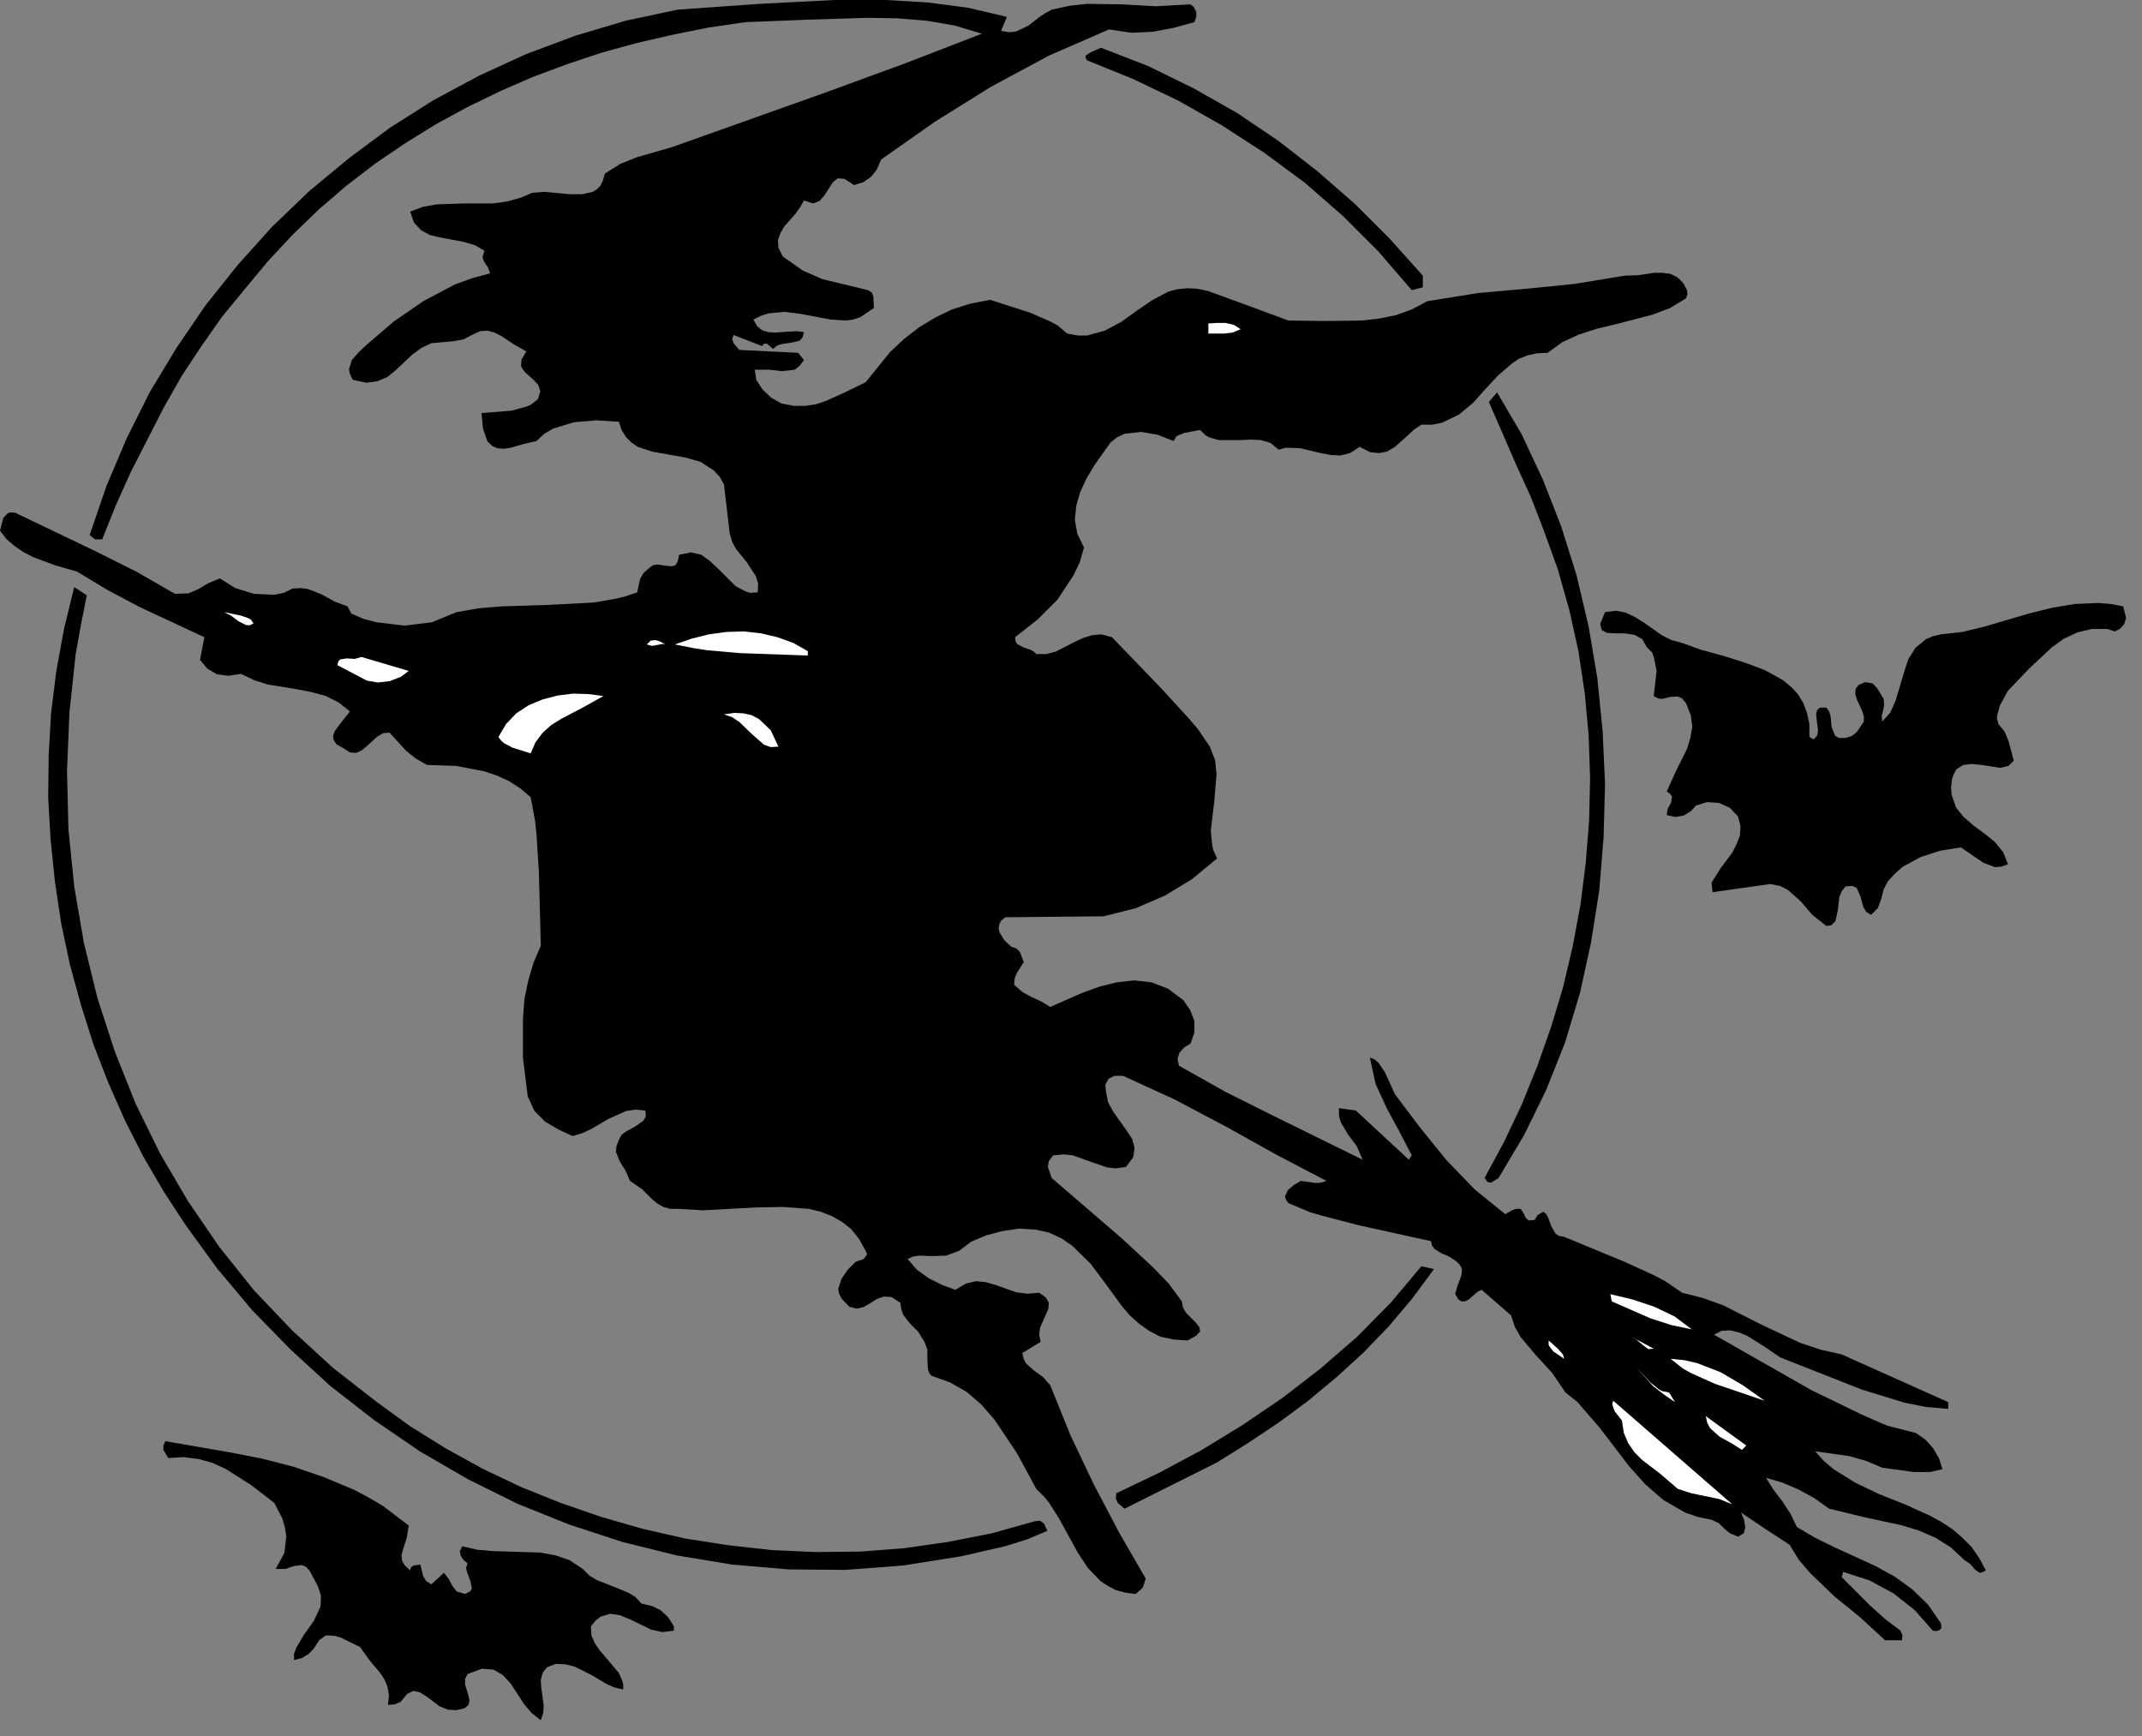 <?xml version="1.0" encoding="UTF-8" standalone="no"?>
<svg
   xmlns:dc="http://purl.org/dc/elements/1.1/"
   xmlns:cc="http://creativecommons.org/ns#"
   xmlns:rdf="http://www.w3.org/1999/02/22-rdf-syntax-ns#"
   xmlns:svg="http://www.w3.org/2000/svg"
   xmlns="http://www.w3.org/2000/svg"
   xmlns:sodipodi="http://sodipodi.sourceforge.net/DTD/sodipodi-0.dtd"
   xmlns:inkscape="http://www.inkscape.org/namespaces/inkscape"
   version="1.0"
   width="78.37mm"
   height="63.518mm"
   id="svg50"
   sodipodi:docname="AG000740.WMF">
  <rect width="100%" height="100%" fill="#808080" stroke="none"/>
  <sodipodi:namedview
     pagecolor="#ffffff"
     bordercolor="#666666"
     borderopacity="1"
     objecttolerance="10"
     gridtolerance="10"
     guidetolerance="10"
     inkscape:pageopacity="0"
     inkscape:pageshadow="2"
     inkscape:window-width="640"
     inkscape:window-height="480"
     id="namedview52" />
  <defs
     id="defs6">
    <clipPath
       clipPathUnits="userSpaceOnUse"
       id="clipWmfPath1">
      <path
         d="M 0,0 L 296.067,0 L 296.067,239.933 L 0,239.933 z"
         id="path2" />
    </clipPath>
    <pattern
       id="WMFhbasepattern"
       patternUnits="userSpaceOnUse"
       width="6"
       height="6"
       x="0"
       y="0" />
  </defs>
  <path
     style="fill:#000000;fill-rule:nonzero;fill-opacity:1;stroke:none;"
     clip-path="url(#clipWmfPath1)"
     d="  M 139.235,2.333   L 138.435,4.265   L 139.569,4.465   L 140.568,4.332   L 142.235,3.532   L 143.768,2.333   L 144.567,1.8   L 145.434,1.333   L 147.9,0.8   L 150.299,0.533   L 155.098,0.6   L 159.831,0.866   L 164.63,0.6   L 165.096,1   L 165.429,1.666   L 165.429,2.333   L 165.163,3.066   L 162.23,3.866   L 159.364,4.399   L 156.431,4.532   L 153.365,4.066   L 145.101,7.665   L 137.036,11.997   L 129.238,16.862   L 121.839,22.061   L 121.239,23.46   L 120.44,24.46   L 119.373,25.193   L 118.107,25.593   L 116.774,24.726   L 115.841,24.66   L 115.174,25.193   L 114.574,26.126   L 113.974,27.059   L 113.308,27.792   L 112.441,28.126   L 111.175,27.726   L 110.642,28.659   L 109.975,29.592   L 108.442,31.325   L 107.909,32.258   L 107.576,33.191   L 107.642,34.257   L 108.242,35.457   L 110.975,37.39   L 113.708,38.589   L 120.04,40.122   L 120.573,40.455   L 120.773,41.055   L 120.839,42.588   L 118.973,43.854   L 117.973,44.188   L 116.974,44.321   L 114.907,44.188   L 112.775,43.788   L 110.642,43.388   L 108.442,43.121   L 106.309,43.321   L 105.243,43.655   L 104.177,44.188   L 104.71,45.121   L 105.376,45.654   L 106.176,45.921   L 107.109,45.987   L 109.109,45.854   L 110.109,45.787   L 111.175,45.921   L 110.975,46.654   L 110.575,47.12   L 109.375,47.387   L 108.042,47.587   L 107.442,47.787   L 106.909,48.253   L 106.043,47.52   L 105.643,47.52   L 105.376,47.853   L 101.444,46.32   L 101.244,46.854   L 101.444,47.453   L 102.244,48.387   L 110.375,48.786   L 111.175,49.786   L 110.575,50.586   L 109.909,51.119   L 108.176,51.319   L 106.309,51.119   L 104.376,51.119   L 104.576,52.519   L 105.443,53.852   L 106.643,54.985   L 108.042,55.785   L 109.775,56.118   L 111.375,56.118   L 112.775,55.918   L 114.174,55.451   L 116.84,54.252   L 119.706,52.852   L 123.106,48.653   L 125.039,46.854   L 127.105,45.254   L 129.304,43.921   L 131.637,42.788   L 134.17,41.988   L 136.903,41.455   L 142.501,43.255   L 145.234,44.454   L 146.234,44.988   L 147.567,46.121   L 149.033,46.387   L 150.366,46.387   L 152.766,45.721   L 155.032,44.521   L 157.165,42.988   L 159.297,41.522   L 161.564,40.322   L 162.83,39.989   L 164.163,39.856   L 165.563,39.922   L 167.096,40.255   L 172.761,42.322   L 178.16,44.321   L 183.292,44.388   L 188.291,44.321   L 190.69,44.054   L 193.023,43.588   L 195.223,42.788   L 197.356,41.655   L 204.354,40.522   L 211.086,39.922   L 217.751,39.256   L 224.616,38.123   L 226.482,38.056   L 228.749,37.723   L 229.882,37.723   L 230.948,37.856   L 231.948,38.323   L 232.748,39.122   L 233.281,40.122   L 233.347,40.655   L 233.148,41.255   L 230.948,42.588   L 228.482,43.521   L 223.35,44.854   L 220.817,45.454   L 218.351,46.254   L 216.018,47.32   L 214.018,48.786   L 212.552,48.853   L 211.286,49.12   L 210.086,49.586   L 209.086,50.253   L 207.153,51.919   L 205.42,53.785   L 203.687,55.718   L 201.755,57.317   L 199.422,58.45   L 198.089,58.717   L 196.556,58.717   L 195.556,59.384   L 194.623,60.25   L 192.823,61.849   L 191.757,62.449   L 190.69,62.649   L 189.424,62.516   L 188.024,61.783   L 186.691,62.649   L 185.358,62.983   L 184.025,62.916   L 182.626,62.649   L 179.826,61.983   L 178.36,61.916   L 177.76,61.916   L 176.827,62.183   L 175.694,61.25   L 174.361,60.85   L 172.961,60.783   L 171.495,60.85   L 168.495,60.85   L 167.162,60.45   L 166.696,60.183   L 165.963,59.45   L 163.83,59.85   L 162.963,60.183   L 162.63,60.383   L 162.297,60.983   L 160.097,60.117   L 157.764,59.717   L 155.498,59.983   L 154.499,60.45   L 153.565,61.183   L 151.299,64.382   L 150.233,66.182   L 149.366,68.048   L 148.833,69.914   L 148.633,71.847   L 148.966,73.78   L 149.9,75.712   L 149.3,77.778   L 148.433,79.578   L 146.234,82.91   L 143.501,85.643   L 140.368,88.109   L 140.435,88.642   L 140.635,89.042   L 141.501,89.508   L 142.501,89.842   L 142.968,90.108   L 143.301,90.442   L 144.701,90.442   L 145.967,90.108   L 148.433,88.842   L 149.7,88.242   L 150.966,87.842   L 152.299,87.709   L 153.765,88.109   L 160.697,95.307   L 164.296,99.239   L 165.563,100.705   L 165.896,101.172   L 167.296,103.238   L 168.029,105.104   L 168.229,107.037   L 167.896,110.969   L 167.429,114.901   L 167.629,116.834   L 167.762,117.501   L 168.295,118.7   L 164.83,121.566   L 161.097,123.832   L 157.098,125.565   L 152.632,126.698   L 139.035,126.831   L 138.435,127.298   L 138.169,127.831   L 138.102,128.431   L 138.236,128.964   L 138.902,130.031   L 139.835,130.897   L 140.568,131.164   L 141.035,131.63   L 141.568,133.03   L 140.635,134.496   L 140.302,135.296   L 140.235,136.162   L 141.368,137.162   L 142.568,137.828   L 143.901,138.428   L 145.234,139.228   L 149.633,137.295   L 152.032,136.429   L 154.432,135.829   L 156.831,135.562   L 159.231,135.829   L 161.497,136.695   L 163.63,138.295   L 164.563,139.628   L 165.163,141.161   L 165.163,142.76   L 164.63,144.293   L 163.763,144.826   L 163.097,145.56   L 162.83,146.426   L 163.03,147.359   L 169.429,150.958   L 175.827,154.157   L 188.424,160.355   L 187.624,158.489   L 186.425,156.89   L 185.425,155.224   L 185.158,154.29   L 185.158,153.224   L 187.491,153.557   L 194.823,160.355   L 195.223,159.756   L 193.49,156.423   L 191.757,153.224   L 190.224,149.892   L 189.424,146.226   L 190.091,146.493   L 190.624,146.959   L 191.49,148.225   L 192.89,151.291   L 196.356,155.89   L 200.022,160.422   L 203.954,164.488   L 208.153,167.887   L 209.086,167.354   L 209.619,167.154   L 210.286,167.154   L 210.686,167.753   L 210.953,168.353   L 211.352,168.753   L 212.219,168.686   L 212.619,168.02   L 213.419,167.553   L 213.819,167.887   L 214.085,168.353   L 214.485,169.486   L 215.085,170.553   L 215.551,170.886   L 216.285,171.019   L 224.683,174.485   L 228.749,176.351   L 230.281,177.151   L 232.614,178.75   L 235.48,179.483   L 238.28,180.483   L 243.545,183.149   L 248.944,185.682   L 251.743,186.615   L 254.676,187.281   L 269.406,193.879   L 269.406,194.813   L 266.34,194.546   L 263.341,193.946   L 257.475,192.147   L 246.145,187.681   L 244.012,186.215   L 241.679,184.749   L 240.413,184.215   L 239.213,183.949   L 238.08,184.016   L 237.013,184.549   L 250.477,192.213   L 257.475,195.612   L 260.208,196.812   L 261.008,197.145   L 264.94,198.145   L 266.273,199.078   L 267.34,200.278   L 268.14,201.677   L 268.606,203.144   L 266.873,203.543   L 264.674,203.543   L 260.275,202.944   L 258.075,202.011   L 255.742,201.344   L 251.01,200.678   L 252.21,202.011   L 253.543,203.144   L 256.542,205.01   L 259.875,206.609   L 263.407,208.009   L 266.807,209.542   L 268.406,210.408   L 269.939,211.408   L 271.339,212.608   L 272.605,213.874   L 273.672,215.407   L 274.605,217.14   L 274.138,217.406   L 273.738,217.473   L 273.072,217.006   L 272.472,216.273   L 271.672,215.74   L 269.739,213.941   L 267.606,212.608   L 265.274,211.608   L 262.874,210.875   L 257.875,209.808   L 252.943,208.609   L 250.877,207.142   L 248.677,205.943   L 246.478,205.01   L 244.212,204.343   L 245.211,205.943   L 246.478,207.609   L 247.611,209.342   L 248.477,211.141   L 251.077,212.674   L 253.81,214.007   L 259.342,216.54   L 262.008,218.006   L 264.407,219.739   L 266.607,221.872   L 268.406,224.471   L 268.473,225.071   L 268.206,225.404   L 267.74,225.537   L 267.273,225.471   L 264.807,222.671   L 261.874,220.339   L 258.542,218.539   L 254.876,217.34   L 254.676,218.073   L 258.608,222.005   L 260.675,223.871   L 262.808,225.471   L 263.074,226.137   L 263.007,226.804   L 260.675,226.804   L 257.275,223.671   L 253.676,220.739   L 250.277,217.473   L 248.744,215.673   L 247.478,213.607   L 244.012,211.341   L 240.746,209.142   L 241.146,210.075   L 241.346,211.141   L 241.146,212.008   L 240.346,212.474   L 239.213,212.008   L 238.413,211.341   L 237.68,210.608   L 236.68,210.142   L 234.747,209.742   L 233.014,209.142   L 230.015,207.409   L 227.482,205.21   L 225.283,202.744   L 221.15,197.345   L 218.951,194.813   L 218.151,193.879   L 216.485,192.547   L 214.618,189.814   L 212.352,187.348   L 210.286,184.882   L 209.486,183.482   L 208.953,181.883   L 204.887,178.35   L 204.421,178.55   L 204.021,178.884   L 203.088,179.683   L 202.554,179.95   L 202.088,179.95   L 201.688,179.683   L 201.221,178.95   L 201.555,177.751   L 202.021,176.551   L 202.154,175.951   L 202.154,175.418   L 201.821,174.818   L 201.221,174.285   L 200.288,173.685   L 199.288,173.285   L 198.355,172.685   L 198.022,172.219   L 197.889,171.619   L 187.891,169.42   L 183.025,168.153   L 181.159,167.62   L 178.16,166.354   L 177.827,165.887   L 177.693,165.421   L 178.093,164.554   L 178.96,163.821   L 179.893,163.288   L 181.759,163.555   L 182.559,163.555   L 183.425,163.288   L 176.427,159.622   L 169.495,155.757   L 162.43,152.024   L 155.298,148.759   L 154.099,148.759   L 153.299,149.159   L 152.832,150.025   L 152.966,151.091   L 153.232,152.424   L 153.965,153.757   L 155.765,156.29   L 156.565,157.49   L 156.898,158.756   L 156.698,160.022   L 155.698,161.355   L 154.299,161.555   L 153.099,161.422   L 150.766,160.622   L 148.367,159.756   L 147.1,159.622   L 145.634,159.756   L 145.034,160.555   L 144.901,161.355   L 145.434,162.888   L 155.032,171.152   L 159.497,175.285   L 161.097,176.951   L 161.564,177.417   L 163.43,179.95   L 163.563,180.75   L 164.03,181.55   L 165.363,182.883   L 165.829,183.482   L 165.963,184.082   L 165.429,184.682   L 164.23,185.349   L 162.23,185.215   L 160.431,184.815   L 158.898,184.016   L 157.498,183.016   L 156.232,181.883   L 155.098,180.55   L 152.966,177.617   L 150.766,174.685   L 148.233,172.219   L 146.767,171.219   L 145.034,170.419   L 143.168,170.019   L 140.968,169.886   L 138.635,170.219   L 136.369,170.819   L 134.303,171.686   L 132.637,172.952   L 130.837,173.618   L 128.904,173.685   L 127.105,173.618   L 126.238,173.752   L 125.505,174.085   L 126.771,175.551   L 128.438,176.751   L 130.304,177.684   L 132.104,178.35   L 133.57,177.484   L 134.97,177.151   L 136.303,177.284   L 137.702,177.684   L 140.502,178.684   L 142.035,178.884   L 143.701,178.75   L 144.634,179.417   L 145.034,180.15   L 144.967,180.95   L 144.634,181.75   L 143.834,183.549   L 143.701,184.549   L 143.901,185.548   L 141.368,187.081   L 141.568,187.948   L 141.901,188.548   L 143.034,189.547   L 144.234,190.414   L 145.234,191.547   L 148.033,198.478   L 151.233,205.21   L 154.699,211.808   L 158.431,218.273   L 158.031,219.539   L 157.031,220.405   L 155.565,220.206   L 154.299,219.872   L 153.166,219.272   L 152.166,218.606   L 150.433,216.806   L 149.033,214.674   L 146.434,209.942   L 145.034,207.742   L 144.434,207.009   L 143.301,205.876   L 140.635,200.944   L 137.502,196.279   L 135.703,194.213   L 133.703,192.48   L 131.37,191.147   L 128.771,190.214   L 128.438,189.747   L 128.304,189.214   L 128.238,187.948   L 128.238,186.615   L 127.838,185.548   L 126.971,184.149   L 125.905,183.082   L 124.905,181.816   L 124.639,181.083   L 124.505,180.15   L 123.306,179.35   L 122.239,179.284   L 121.239,179.617   L 120.306,180.217   L 119.373,180.75   L 118.44,180.95   L 117.44,180.683   L 116.374,179.55   L 116.041,178.884   L 115.907,178.217   L 116.374,176.818   L 117.24,175.551   L 118.307,174.485   L 119.44,174.085   L 119.773,173.618   L 119.906,173.418   L 119.706,172.952   L 118.773,171.286   L 117.707,169.953   L 116.44,168.953   L 115.041,168.153   L 113.508,167.553   L 111.841,167.154   L 108.309,166.887   L 104.643,166.954   L 100.844,167.154   L 97.245,167.354   L 93.912,167.154   L 92.712,167.154   L 91.713,166.887   L 90.913,166.42   L 90.18,165.821   L 88.78,164.421   L 87.114,163.288   L 86.514,161.888   L 85.714,160.622   L 85.181,159.289   L 85.247,158.489   L 85.581,157.623   L 85.914,156.956   L 86.514,156.49   L 87.847,155.757   L 88.98,154.957   L 89.313,154.357   L 89.247,153.557   L 87.847,153.424   L 86.581,153.624   L 84.181,154.69   L 81.782,156.09   L 80.515,156.69   L 79.182,157.09   L 77.183,156.157   L 75.383,155.09   L 73.917,153.624   L 72.984,151.625   L 72.317,146.293   L 72.317,140.828   L 72.517,138.162   L 73.05,135.562   L 73.783,133.096   L 74.783,130.764   L 74.517,120.5   L 74.183,115.301   L 73.983,113.435   L 73.383,110.236   L 71.984,109.036   L 70.451,108.037   L 68.718,107.237   L 66.918,106.637   L 63.052,105.904   L 59.053,105.771   L 57.52,104.904   L 56.187,103.838   L 53.855,101.305   L 52.988,101.372   L 52.188,101.838   L 50.722,103.171   L 49.989,103.771   L 49.256,104.104   L 48.389,104.038   L 47.456,103.438   L 46.523,102.905   L 46.123,102.305   L 46.056,101.705   L 46.323,101.039   L 47.323,99.706   L 48.389,98.373   L 46.789,97.106   L 45.057,96.24   L 43.124,95.707   L 41.057,95.307   L 36.992,94.64   L 35.125,94.041   L 33.326,93.174   L 31.593,93.441   L 29.993,93.241   L 28.66,92.441   L 27.66,91.241   L 28.26,88.109   L 19.262,83.91   L 14.863,81.577   L 10.664,79.045   L 7.665,78.178   L 4.599,77.045   L 3.199,76.312   L 1.933,75.446   L 0.866,74.513   L 0,73.38   L 0.467,71.58   L 1.066,70.98   L 1.4,70.847   L 2.133,70.914   L 13.397,76.312   L 18.862,79.045   L 24.195,82.111   L 26.061,82.044   L 27.46,81.444   L 28.794,80.644   L 30.393,79.978   L 32.526,81.311   L 35.125,82.111   L 37.925,82.244   L 39.258,81.977   L 40.458,81.377   L 41.591,81.311   L 42.59,81.444   L 44.457,82.177   L 46.256,83.177   L 48.056,83.843   L 48.589,84.843   L 50.255,85.576   L 52.055,86.043   L 55.921,86.509   L 59.72,86.043   L 63.119,84.643   L 66.185,84.11   L 69.384,83.843   L 75.783,83.643   L 82.115,83.31   L 85.181,82.777   L 86.314,82.51   L 88.113,81.911   L 88.513,80.044   L 88.98,79.245   L 89.646,78.645   L 90.246,78.178   L 90.846,78.045   L 92.246,78.245   L 92.846,78.312   L 93.379,78.178   L 93.712,77.645   L 93.912,76.712   L 95.578,76.379   L 96.978,76.712   L 98.178,77.578   L 99.378,78.711   L 101.71,81.044   L 103.11,81.777   L 103.71,81.977   L 104.776,81.911   L 104.843,80.711   L 104.51,79.645   L 103.243,77.712   L 101.777,75.912   L 101.244,74.913   L 100.911,73.78   L 100.111,66.981   L 99.511,65.915   L 98.711,65.049   L 96.845,63.849   L 94.712,63.249   L 92.446,62.849   L 90.18,62.449   L 88.18,61.783   L 87.314,61.183   L 86.581,60.45   L 85.981,59.517   L 85.581,58.317   L 82.448,58.117   L 79.382,58.384   L 76.516,59.25   L 75.25,59.983   L 74.183,60.983   L 72.45,61.383   L 70.584,61.916   L 69.651,62.049   L 68.785,61.983   L 68.051,61.65   L 67.385,60.983   L 66.785,59.25   L 66.585,57.117   L 70.717,56.784   L 72.717,56.251   L 73.383,55.984   L 74.383,55.185   L 74.717,54.118   L 74.45,53.252   L 73.85,52.585   L 73.184,51.986   L 72.517,51.386   L 72.05,50.653   L 72.117,49.72   L 72.784,48.587   L 71.117,47.653   L 69.318,46.454   L 68.385,45.987   L 67.451,45.721   L 66.385,45.787   L 65.252,46.32   L 64.119,46.92   L 62.653,47.187   L 59.653,47.453   L 58.254,48.12   L 56.987,49.053   L 54.721,51.186   L 53.588,52.119   L 52.188,52.719   L 50.655,52.919   L 48.789,52.519   L 48.389,51.719   L 48.256,51.052   L 48.656,49.786   L 49.655,48.653   L 50.722,47.653   L 54.454,44.454   L 58.52,41.655   L 62.919,39.322   L 65.319,38.456   L 67.785,37.79   L 67.451,36.923   L 66.985,36.257   L 66.718,35.59   L 66.985,34.657   L 65.719,33.924   L 64.186,33.457   L 60.986,32.858   L 59.52,32.524   L 58.254,31.858   L 57.254,30.791   L 56.721,29.259   L 58.52,28.592   L 60.386,28.259   L 64.252,28.126   L 68.185,28.126   L 70.118,27.859   L 72.05,27.326   L 73.583,26.659   L 75.25,26.526   L 78.849,26.859   L 80.515,26.859   L 81.982,26.526   L 82.515,26.193   L 83.048,25.66   L 83.381,24.926   L 83.648,23.993   L 85.781,22.66   L 88.113,21.727   L 92.979,20.328   L 114.508,12.663   L 125.238,8.731   L 135.769,4.665   L 132.037,3.532   L 128.171,2.866   L 124.105,2.533   L 119.906,2.466   L 111.375,2.733   L 103.043,3.066   L 98.045,3.799   L 93.046,4.799   L 88.113,5.932   L 83.248,7.265   L 78.449,8.864   L 73.783,10.597   L 69.184,12.597   L 64.652,14.796   L 60.253,17.195   L 56.054,19.795   L 51.922,22.594   L 47.923,25.66   L 44.123,28.925   L 40.458,32.458   L 36.992,36.19   L 33.726,40.122   L 30.66,43.854   L 27.86,47.853   L 25.128,51.986   L 22.662,56.318   L 18.063,65.315   L 15.996,69.914   L 14.13,74.579   L 13.13,74.579   L 12.397,73.979   L 14.73,67.181   L 17.529,60.583   L 20.729,54.185   L 24.395,48.12   L 28.394,42.255   L 32.859,36.656   L 37.592,31.391   L 42.724,26.459   L 48.189,21.927   L 53.921,17.662   L 59.92,13.863   L 66.252,10.464   L 72.784,7.465   L 79.582,4.932   L 86.514,2.866   L 93.712,1.333   L 105.043,0.533   L 116.707,-0.067   L 122.506,0   L 128.238,0.333   L 133.837,1.066   L 139.235,2.333  z "
     id="path8" />
  <path
     style="fill:#000000;fill-rule:nonzero;fill-opacity:1;stroke:none;"
     clip-path="url(#clipWmfPath1)"
     d="  M 196.756,38.123   L 196.756,39.722   L 195.223,40.122   L 190.624,34.79   L 185.692,29.858   L 180.426,25.26   L 174.827,21.127   L 168.962,17.329   L 162.963,13.929   L 156.698,10.93   L 150.299,8.331   L 150.1,7.931   L 150.166,7.665   L 150.766,7.265   L 152.232,6.598   L 158.764,9.131   L 165.03,12.197   L 171.028,15.596   L 176.76,19.461   L 182.159,23.66   L 187.358,28.192   L 192.157,32.991   L 196.756,38.123  z "
     id="path10" />
  <path
     style="fill:#ffffff;fill-rule:nonzero;fill-opacity:1;stroke:none;"
     clip-path="url(#clipWmfPath1)"
     d="  M 171.561,45.521   L 170.428,45.987   L 169.295,46.121   L 167.096,46.121   L 167.096,44.721   L 168.295,44.654   L 169.495,44.654   L 170.628,44.921   L 171.561,45.521  z "
     id="path12" />
  <path
     style="fill:#000000;fill-rule:nonzero;fill-opacity:1;stroke:none;"
     clip-path="url(#clipWmfPath1)"
     d="  M 207.22,162.888   L 206.154,163.555   L 205.687,163.421   L 205.287,162.888   L 207.953,157.956   L 210.419,152.758   L 212.552,147.492   L 214.485,142.027   L 216.151,136.495   L 217.484,130.83   L 218.551,125.099   L 219.284,119.3   L 219.751,113.435   L 219.884,107.57   L 219.684,101.705   L 219.151,95.907   L 218.284,90.108   L 217.018,84.377   L 215.418,78.711   L 213.419,73.18   L 211.686,68.714   L 209.686,64.315   L 205.887,55.585   L 207.02,54.252   L 210.419,60.05   L 213.352,66.315   L 215.885,72.78   L 218.018,79.578   L 219.684,86.643   L 220.884,93.774   L 221.617,101.105   L 221.95,108.437   L 221.75,115.768   L 221.15,123.099   L 220.017,130.297   L 218.484,137.295   L 216.418,144.16   L 213.819,150.691   L 210.753,156.956   L 207.22,162.888  z "
     id="path14" />
  <path
     style="fill:#000000;fill-rule:nonzero;fill-opacity:1;stroke:none;"
     clip-path="url(#clipWmfPath1)"
     d="  M 11.997,82.31   L 11.197,86.376   L 10.464,90.442   L 9.598,98.573   L 9.265,106.637   L 9.465,114.701   L 10.264,122.566   L 11.597,130.364   L 13.464,137.962   L 15.863,145.36   L 18.729,152.558   L 22.128,159.489   L 25.994,166.087   L 30.327,172.419   L 35.125,178.417   L 40.391,183.949   L 46.056,189.147   L 52.122,193.879   L 56.721,197.212   L 61.653,200.278   L 66.718,203.077   L 72.05,205.61   L 77.516,207.809   L 83.115,209.742   L 88.913,211.408   L 94.779,212.741   L 100.777,213.674   L 106.776,214.34   L 112.841,214.607   L 118.973,214.54   L 125.039,214.074   L 131.104,213.207   L 137.169,212.008   L 143.101,210.342   L 143.834,210.275   L 144.368,210.675   L 144.834,211.675   L 141.968,212.874   L 138.969,213.807   L 132.837,215.207   L 124.839,216.473   L 116.907,217.073   L 109.042,217.006   L 101.244,216.34   L 93.579,215.074   L 86.047,213.207   L 78.716,210.808   L 71.584,207.942   L 64.719,204.543   L 58.054,200.678   L 51.722,196.345   L 45.723,191.68   L 40.124,186.548   L 34.859,181.15   L 29.993,175.351   L 25.594,169.286   L 22.595,164.688   L 19.796,159.889   L 17.263,154.89   L 14.997,149.758   L 12.93,144.427   L 11.197,138.961   L 9.664,133.363   L 8.465,127.698   L 7.598,121.899   L 6.998,116.101   L 6.665,110.303   L 6.732,104.438   L 7.065,98.573   L 7.798,92.708   L 8.865,86.909   L 10.264,81.177   L 11.997,82.31  z "
     id="path16" />
  <path
     style="fill:#000000;fill-rule:nonzero;fill-opacity:1;stroke:none;"
     clip-path="url(#clipWmfPath1)"
     d="  M 294,85.443   L 293.734,86.309   L 293.134,86.976   L 292.401,87.309   L 291.468,86.976   L 289.268,86.976   L 287.269,87.442   L 285.402,88.309   L 283.736,89.508   L 280.603,92.441   L 277.671,95.507   L 276.538,97.573   L 276.204,98.839   L 276.138,99.306   L 276.338,100.106   L 277.204,101.172   L 277.737,102.438   L 278.471,105.171   L 277.737,105.904   L 276.604,106.171   L 274.005,105.771   L 272.672,105.637   L 271.472,105.771   L 270.539,106.37   L 270.206,106.97   L 269.939,107.703   L 269.806,108.836   L 269.873,109.903   L 270.472,111.636   L 271.539,112.969   L 272.939,114.168   L 274.472,115.301   L 275.871,116.434   L 277.004,117.834   L 277.671,119.5   L 276.738,119.833   L 275.871,119.9   L 274.272,119.3   L 271.139,117.167   L 268.273,117.634   L 265.607,118.5   L 263.141,119.833   L 262.074,120.766   L 261.075,121.833   L 260.475,122.966   L 260.141,124.299   L 259.675,125.565   L 258.742,126.498   L 258.075,126.098   L 257.675,125.432   L 257.275,123.966   L 256.742,122.766   L 256.142,122.499   L 255.209,122.566   L 254.676,123.232   L 254.343,124.032   L 254.143,125.832   L 253.81,127.365   L 253.343,127.831   L 253.143,127.964   L 252.543,128.031   L 250.61,126.498   L 249.011,124.632   L 247.211,123.032   L 246.145,122.499   L 244.812,122.233   L 236.813,123.366   L 236.68,122.033   L 237.946,120.033   L 239.546,117.901   L 240.146,116.701   L 240.613,115.501   L 240.679,114.235   L 240.346,112.902   L 239.213,111.702   L 237.746,111.036   L 236.08,110.903   L 234.547,111.369   L 233.814,112.169   L 232.814,112.769   L 231.681,112.969   L 230.481,112.702   L 230.615,111.836   L 231.081,110.969   L 231.215,110.169   L 230.948,109.77   L 230.481,109.436   L 231.814,106.504   L 233.281,103.571   L 233.747,102.038   L 234.014,100.505   L 233.814,98.906   L 233.148,97.24   L 232.614,96.573   L 232.014,96.307   L 230.948,96.373   L 229.815,96.64   L 229.282,96.573   L 228.682,96.24   L 229.082,92.774   L 228.749,91.108   L 228.549,90.442   L 228.482,90.242   L 227.749,89.508   L 227.082,88.375   L 226.016,87.776   L 224.683,87.576   L 223.35,87.576   L 222.217,87.509   L 221.483,87.109   L 221.284,86.243   L 221.95,84.643   L 223.483,84.443   L 224.816,84.71   L 226.082,85.31   L 227.349,86.109   L 229.815,87.842   L 231.148,88.509   L 232.614,88.909   L 235.214,89.842   L 238.146,90.641   L 241.146,91.575   L 244.012,92.641   L 246.544,94.041   L 247.678,94.974   L 248.611,95.973   L 249.344,97.173   L 249.877,98.573   L 250.21,100.106   L 250.21,101.905   L 250.81,102.238   L 251.277,101.705   L 251.41,101.039   L 251.21,99.439   L 251.143,98.773   L 251.277,98.173   L 251.677,97.839   L 252.543,97.839   L 252.943,98.373   L 253.143,99.039   L 253.276,100.505   L 253.743,101.705   L 254.276,102.038   L 255.209,102.038   L 256.076,101.772   L 256.742,101.239   L 257.742,99.772   L 257.742,99.039   L 257.475,98.239   L 256.742,96.64   L 256.542,95.907   L 256.609,95.24   L 257.009,94.707   L 257.942,94.307   L 258.942,94.507   L 259.542,95.107   L 260.475,96.64   L 260.541,97.44   L 260.408,98.239   L 260.208,98.973   L 260.275,99.772   L 261.408,98.506   L 262.141,96.84   L 263.274,93.041   L 263.874,91.175   L 264.874,89.575   L 266.34,88.375   L 267.273,87.976   L 268.406,87.709   L 271.406,87.376   L 274.405,86.643   L 280.537,84.843   L 283.736,84.043   L 286.935,83.51   L 290.201,83.377   L 291.868,83.51   L 293.601,83.843   L 294,85.443  z "
     id="path18" />
  <path
     style="fill:#ffffff;fill-rule:nonzero;fill-opacity:1;stroke:none;"
     clip-path="url(#clipWmfPath1)"
     d="  M 35.059,86.176   L 34.592,86.443   L 34.059,86.443   L 32.993,85.909   L 31.926,85.11   L 30.993,84.643   L 33.259,85.11   L 34.259,85.443   L 34.659,85.643   L 35.059,86.176  z "
     id="path20" />
  <path
     style="fill:#ffffff;fill-rule:nonzero;fill-opacity:1;stroke:none;"
     clip-path="url(#clipWmfPath1)"
     d="  M 111.708,90.641   L 102.31,90.308   L 97.778,89.908   L 96.045,89.642   L 93.312,89.109   L 95.645,88.309   L 98.045,87.709   L 100.511,87.376   L 102.91,87.309   L 105.243,87.576   L 107.509,88.109   L 109.709,88.909   L 111.708,90.042   L 111.708,90.641  z "
     id="path22" />
  <path
     style="fill:#ffffff;fill-rule:nonzero;fill-opacity:1;stroke:none;"
     clip-path="url(#clipWmfPath1)"
     d="  M 91.979,89.109   L 91.579,89.042   L 90.913,89.175   L 90.18,89.309   L 89.447,89.109   L 89.98,88.575   L 90.646,88.509   L 91.313,88.709   L 91.979,89.109  z "
     id="path24" />
  <path
     style="fill:#ffffff;fill-rule:nonzero;fill-opacity:1;stroke:none;"
     clip-path="url(#clipWmfPath1)"
     d="  M 56.521,92.774   L 55.454,93.574   L 53.921,94.174   L 52.255,94.374   L 50.722,94.107   L 46.656,91.974   L 46.789,91.441   L 47.056,91.175   L 47.923,91.041   L 49.056,91.108   L 49.989,90.841   L 56.521,92.774  z "
     id="path26" />
  <path
     style="fill:#ffffff;fill-rule:nonzero;fill-opacity:1;stroke:none;"
     clip-path="url(#clipWmfPath1)"
     d="  M 83.448,96.24   L 80.582,97.839   L 77.649,99.372   L 76.25,100.239   L 75.05,101.305   L 74.05,102.638   L 73.383,104.171   L 70.851,103.371   L 69.718,102.771   L 69.384,102.505   L 68.918,101.905   L 69.984,100.106   L 71.384,98.639   L 73.117,97.506   L 75.05,96.706   L 77.116,96.173   L 79.249,95.907   L 81.382,95.973   L 83.448,96.24  z "
     id="path28" />
  <path
     style="fill:#ffffff;fill-rule:nonzero;fill-opacity:1;stroke:none;"
     clip-path="url(#clipWmfPath1)"
     d="  M 107.642,103.238   L 106.576,103.305   L 105.643,102.971   L 103.977,101.505   L 102.244,99.839   L 101.244,99.172   L 100.111,98.773   L 101.577,98.573   L 102.844,98.639   L 103.977,98.906   L 104.976,99.439   L 106.576,100.972   L 107.642,103.238  z "
     id="path30" />
  <path
     style="fill:#000000;fill-rule:nonzero;fill-opacity:1;stroke:none;"
     clip-path="url(#clipWmfPath1)"
     d="  M 198.289,175.485   L 195.289,179.55   L 192.023,183.416   L 188.491,187.081   L 184.758,190.48   L 180.826,193.746   L 176.76,196.745   L 172.561,199.545   L 168.295,202.21   L 155.498,208.609   L 154.565,207.809   L 154.299,207.209   L 154.365,206.476   L 160.231,203.677   L 166.096,200.544   L 171.761,197.079   L 177.36,193.28   L 182.626,189.214   L 187.691,184.815   L 192.357,180.083   L 196.556,175.085   L 198.289,175.485  z "
     id="path32" />
  <path
     style="fill:#ffffff;fill-rule:nonzero;fill-opacity:1;stroke:none;"
     clip-path="url(#clipWmfPath1)"
     d="  M 233.947,183.816   L 231.081,183.216   L 228.215,182.283   L 222.883,179.95   L 222.683,178.95   L 225.749,179.683   L 228.749,180.683   L 231.548,182.016   L 233.947,183.816  z "
     id="path34" />
  <path
     style="fill:#ffffff;fill-rule:nonzero;fill-opacity:1;stroke:none;"
     clip-path="url(#clipWmfPath1)"
     d="  M 228.682,186.482   L 227.949,186.548   L 227.216,186.015   L 226.349,185.282   L 225.416,184.749   L 228.682,186.482  z "
     id="path36" />
  <path
     style="fill:#ffffff;fill-rule:nonzero;fill-opacity:1;stroke:none;"
     clip-path="url(#clipWmfPath1)"
     d="  M 216.285,187.881   L 214.818,186.881   L 214.285,186.215   L 214.152,185.948   L 214.152,185.349   L 215.418,186.482   L 215.951,187.081   L 216.151,187.348   L 216.285,187.881  z "
     id="path38" />
  <path
     style="fill:#ffffff;fill-rule:nonzero;fill-opacity:1;stroke:none;"
     clip-path="url(#clipWmfPath1)"
     d="  M 244.012,193.68   L 237.147,191.347   L 233.881,189.881   L 232.681,189.214   L 231.015,187.881   L 232.948,188.081   L 234.68,188.481   L 237.946,189.747   L 241.012,191.547   L 244.012,193.68  z "
     id="path40" />
  <path
     style="fill:#ffffff;fill-rule:nonzero;fill-opacity:1;stroke:none;"
     clip-path="url(#clipWmfPath1)"
     d="  M 230.815,192.547   L 231.615,193.879   L 230.082,192.813   L 228.615,191.68   L 226.216,189.014   L 228.215,191.147   L 229.348,192.08   L 229.815,192.347   L 230.815,192.547  z "
     id="path42" />
  <path
     style="fill:#ffffff;fill-rule:nonzero;fill-opacity:1;stroke:none;"
     clip-path="url(#clipWmfPath1)"
     d="  M 239.546,208.009   L 237.746,207.276   L 235.814,206.876   L 233.881,206.476   L 232.014,205.876   L 229.615,203.81   L 227.082,201.877   L 226.016,200.811   L 225.149,199.545   L 224.549,198.145   L 224.283,196.412   L 223.283,195.146   L 223.016,194.413   L 222.95,194.146   L 223.083,193.68   L 239.546,208.009  z "
     id="path44" />
  <path
     style="fill:#ffffff;fill-rule:nonzero;fill-opacity:1;stroke:none;"
     clip-path="url(#clipWmfPath1)"
     d="  M 240.879,200.478   L 239.413,199.545   L 237.813,198.678   L 236.48,197.478   L 236.08,196.745   L 235.88,195.812   L 241.479,199.878   L 240.879,200.478  z "
     id="path46" />
  <path
     style="fill:#000000;fill-rule:nonzero;fill-opacity:1;stroke:none;"
     clip-path="url(#clipWmfPath1)"
     d="  M 56.521,210.941   L 56.254,212.608   L 55.721,214.274   L 55.521,215.007   L 55.587,215.807   L 55.987,216.473   L 56.721,217.14   L 56.854,216.673   L 57.187,216.473   L 58.12,216.34   L 58.52,217.939   L 58.92,218.606   L 59.653,219.072   L 61.386,217.473   L 62.053,218.339   L 62.586,219.339   L 63.186,220.072   L 64.319,220.405   L 64.985,220.072   L 65.252,219.672   L 65.052,218.606   L 64.585,217.406   L 64.452,216.806   L 64.652,216.14   L 64.119,215.74   L 63.719,215.14   L 63.586,214.474   L 63.919,213.807   L 65.918,214.274   L 68.118,214.474   L 72.517,214.607   L 74.717,214.674   L 76.849,215.074   L 78.782,215.74   L 80.582,216.94   L 81.515,217.873   L 82.515,218.473   L 84.714,219.339   L 86.847,220.206   L 87.847,220.805   L 88.713,221.738   L 90.18,222.072   L 91.379,222.671   L 92.379,223.605   L 93.179,224.871   L 93.179,225.471   L 91.579,225.671   L 90.046,225.337   L 87.18,223.938   L 85.714,223.338   L 84.381,223.138   L 83.048,223.538   L 82.381,224.071   L 81.715,224.871   L 81.782,226.137   L 82.248,227.204   L 82.981,228.27   L 83.848,229.27   L 85.581,231.336   L 86.047,232.402   L 86.181,232.869   L 86.181,233.602   L 84.981,233.335   L 83.914,232.869   L 81.782,231.602   L 79.515,230.469   L 78.249,230.136   L 76.849,230.069   L 75.65,230.536   L 75.05,231.269   L 74.783,232.269   L 74.85,233.402   L 75.183,235.801   L 75.116,236.868   L 74.783,237.867   L 73.517,236.868   L 72.45,235.601   L 70.584,232.735   L 69.518,231.602   L 68.251,230.869   L 66.652,230.736   L 64.652,231.469   L 64.319,232.136   L 64.319,232.935   L 64.785,234.468   L 64.919,235.135   L 64.785,235.735   L 64.252,236.201   L 63.119,236.468   L 61.919,236.401   L 60.786,235.934   L 58.92,234.535   L 58.054,234.002   L 57.187,233.802   L 56.321,234.202   L 55.388,235.335   L 54.588,235.668   L 53.655,235.735   L 53.788,234.402   L 53.588,233.269   L 53.188,232.269   L 52.588,231.336   L 51.122,229.603   L 49.789,227.737   L 47.056,226.404   L 46.323,226.204   L 45.59,226.137   L 45.057,226.137   L 44.123,226.804   L 43.457,227.87   L 42.724,228.67   L 41.724,229.27   L 40.658,229.536   L 40.658,228.67   L 40.991,227.803   L 42.057,226.004   L 43.39,224.138   L 44.323,222.138   L 44.39,220.672   L 43.99,219.406   L 42.79,217.14   L 42.257,216.607   L 41.724,216.407   L 40.658,216.54   L 39.458,216.94   L 38.125,216.94   L 39.324,214.74   L 39.591,212.408   L 39.391,211.208   L 39.058,210.008   L 37.925,207.809   L 34.726,205.343   L 31.26,203.144   L 29.393,202.277   L 27.46,201.744   L 25.394,201.477   L 23.261,201.611   L 22.595,200.478   L 22.595,199.878   L 22.862,199.278   L 31.726,200.811   L 36.192,201.677   L 40.591,202.81   L 44.857,204.277   L 48.989,206.009   L 50.989,207.076   L 52.921,208.209   L 56.521,210.941  z "
     id="path48" />
</svg>
